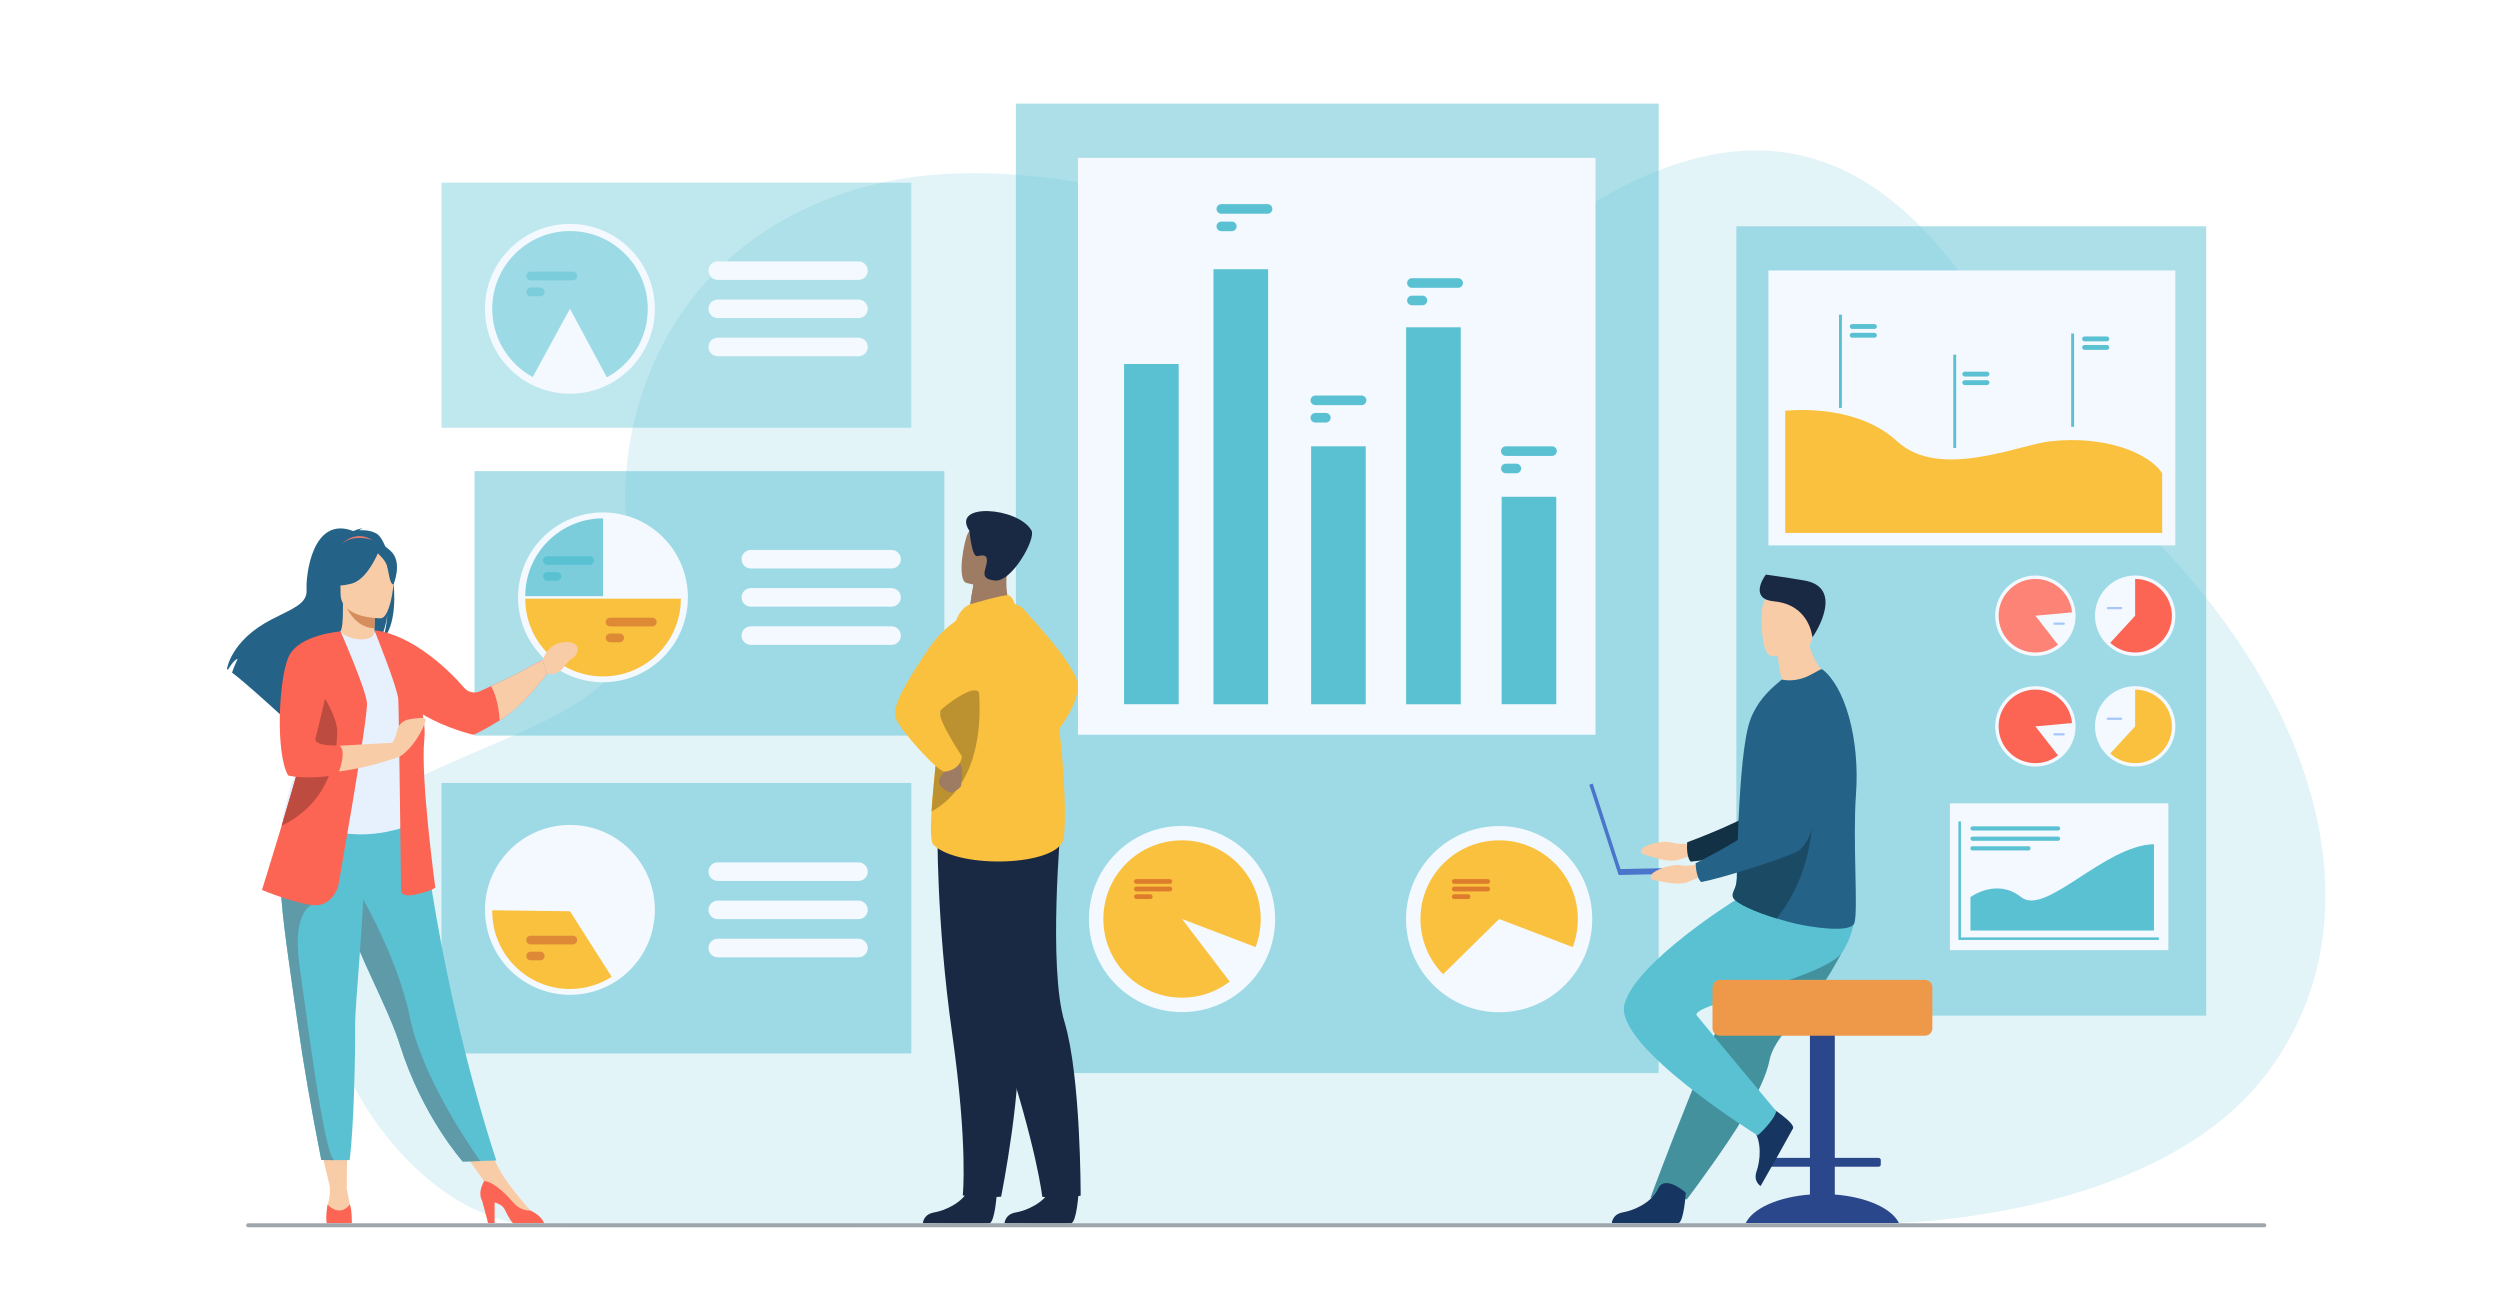 <?xml version="1.0" encoding="utf-8"?>
<!-- Generator: Adobe Illustrator 22.1.0, SVG Export Plug-In . SVG Version: 6.00 Build 0)  -->
<svg version="1.1" id="Слой_2" xmlns="http://www.w3.org/2000/svg" xmlns:xlink="http://www.w3.org/1999/xlink" x="0px" y="0px"
	 viewBox="0 0 3800 2000" style="enable-background:new 0 0 3800 2000;" xml:space="preserve">
<style type="text/css">
	.st0{fill:#FFFFFF;}
	.st1{opacity:0.17;fill:#5AC1D3;enable-background:new    ;}
	.st2{display:none;fill:#AED3FF;}
	.st3{opacity:0.5;fill:#5AC1D3;enable-background:new    ;}
	.st4{fill:#F3F9FF;}
	.st5{fill:#FAC13F;}
	.st6{fill:#5AC1D3;}
	.st7{fill:#FC6454;}
	.st8{fill:#A6C7F9;}
	.st9{fill:#FD8376;}
	.st10{fill:#DD7C2C;}
	.st11{fill:#7BCDDC;}
	.st12{fill:#DD8936;}
	.st13{opacity:0.39;fill:#5AC1D3;enable-background:new    ;}
	.st14{fill:#9CDAE5;}
	.st15{fill:#192944;}
	.st16{fill:#9E7B63;}
	.st17{fill:#BC912F;}
	.st18{fill:#F9CCA8;}
	.st19{fill:#246287;}
	.st20{fill:#E37970;}
	.st21{fill:#D68D5D;}
	.st22{fill:#E7F1FD;}
	.st23{fill:#5F9AA8;}
	.st24{fill:#BD4B3F;}
	.st25{fill:#123144;}
	.st26{fill:#2B478B;}
	.st27{fill:#44919E;}
	.st28{fill:#163560;}
	.st29{fill:#EE9849;}
	.st30{fill:#1B4A65;}
	.st31{fill:#4A75CB;}
	.st32{fill:#9EA6AD;}
</style>
<rect class="st0" width="3800" height="2000"/>
<g>
	<path class="st1" d="M3190.3,741c-125.4-107-276.7-752.3-794.7-416.2c-267.6,173.6-718.9-149.1-1092.5-37.6
		C960.1,389.6,927,726.8,960.2,836.7c67,222-141.6,255-335.2,350.4c-303.6,149.6-80.4,675.4,206.5,677.9
		c286.8,2.5,2024.5-5,2024.5-5s416.7,1.1,590-228.9C3632.5,1383.6,3514.3,1017.4,3190.3,741z"/>
	<g>
		<g>
			<rect x="2661.8" y="344.1" class="st2" width="714.1" height="1199.8"/>
			<rect x="2639.3" y="344" class="st3" width="714.1" height="1199.8"/>
			<rect x="2688" y="411.1" class="st4" width="618.5" height="417.9"/>
			<rect x="2963.9" y="1221.1" class="st4" width="332" height="223.1"/>
			<path class="st5" d="M2713.5,624.4c0,0,105.6-13.2,170.1,46.3s184.8,5.3,233.2,0c84.2-9.2,150.1,18.4,169.7,48.6v90.8h-573V624.4
				z"/>
			<rect x="2795.3" y="478.2" class="st6" width="4.4" height="141.8"/>
			<rect x="2969" y="539.1" class="st6" width="4.4" height="141.8"/>
			<rect x="3148.2" y="507" class="st6" width="4.4" height="141.8"/>
			<path class="st6" d="M2849.2,500h-33.9c-2,0-3.7-1.7-3.7-3.7l0,0c0-2,1.7-3.7,3.7-3.7h33.9c2,0,3.7,1.7,3.7,3.7l0,0
				C2852.9,498.3,2851.2,500,2849.2,500z"/>
			<path class="st6" d="M2849.2,513.3h-33.9c-2,0-3.7-1.7-3.7-3.7l0,0c0-2,1.7-3.7,3.7-3.7h33.9c2,0,3.7,1.7,3.7,3.7l0,0
				C2852.9,511.6,2851.2,513.3,2849.2,513.3z"/>
			<path class="st6" d="M3020.3,572.3h-33.9c-2,0-3.7-1.7-3.7-3.7l0,0c0-2,1.7-3.7,3.7-3.7h33.9c2,0,3.7,1.7,3.7,3.7l0,0
				C3023.9,570.6,3022.3,572.3,3020.3,572.3z"/>
			<path class="st6" d="M3020.3,585.3h-33.9c-2,0-3.7-1.7-3.7-3.7l0,0c0-2,1.7-3.7,3.7-3.7h33.9c2,0,3.7,1.7,3.7,3.7l0,0
				C3023.9,583.6,3022.3,585.3,3020.3,585.3z"/>
			<path class="st6" d="M3202.4,518.8h-33.9c-2,0-3.7-1.7-3.7-3.7l0,0c0-2,1.7-3.7,3.7-3.7h33.9c2,0,3.7,1.7,3.7,3.7l0,0
				C3206.1,517.1,3204.4,518.8,3202.4,518.8z"/>
			<path class="st6" d="M3202.4,531.8h-33.9c-2,0-3.7-1.7-3.7-3.7l0,0c0-2,1.7-3.7,3.7-3.7h33.9c2,0,3.7,1.7,3.7,3.7l0,0
				C3206.1,530.1,3204.4,531.8,3202.4,531.8z"/>
			<g>
				<path class="st4" d="M3184.4,935.9c0-33.7,27.3-61.1,61.1-61.1c33.7,0,61.1,27.3,61.1,61.1s-27.3,61.1-61.1,61.1
					C3211.7,996.9,3184.4,969.6,3184.4,935.9z"/>
				<path class="st7" d="M3301.3,935.9c0,30.9-25,55.9-55.9,55.9c-14.6,0-27.8-5.6-37.8-14.7l37.8-41.2V880
					C3276.3,880,3301.3,905,3301.3,935.9z"/>
				<path class="st8" d="M3224.1,926H3204c-0.9,0-1.7-0.8-1.7-1.7l0,0c0-0.9,0.8-1.7,1.7-1.7h20.1c0.9,0,1.7,0.8,1.7,1.7l0,0
					C3225.8,925.3,3225.1,926,3224.1,926z"/>
			</g>
			<g>
				<circle class="st4" cx="3093.8" cy="935.9" r="61.1"/>
				<path class="st9" d="M3093.8,935.9l34.3,44.1c-9.5,7.4-21.4,11.8-34.3,11.8c-30.9,0-55.9-25-55.9-55.9s25-55.9,55.9-55.9
					c29.1,0,53.1,22.3,55.7,50.8L3093.8,935.9z"/>
				<path class="st8" d="M3136.8,949.7h-14c-0.9,0-1.7-0.8-1.7-1.7l0,0c0-0.9,0.8-1.7,1.7-1.7h14c0.9,0,1.7,0.8,1.7,1.7l0,0
					C3138.5,948.9,3137.8,949.7,3136.8,949.7z"/>
			</g>
			<g>
				<path class="st4" d="M3184.4,1104.1c0-33.7,27.3-61.1,61.1-61.1c33.7,0,61.1,27.3,61.1,61.1c0,33.7-27.3,61.1-61.1,61.1
					S3184.4,1137.8,3184.4,1104.1z"/>
				<path class="st5" d="M3301.3,1104.1c0,30.9-25,55.9-55.9,55.9c-14.6,0-27.8-5.6-37.8-14.7l37.8-41.2v-55.9
					C3276.3,1048.2,3301.3,1073.2,3301.3,1104.1z"/>
				<path class="st8" d="M3224.1,1094.2H3204c-0.9,0-1.7-0.8-1.7-1.7l0,0c0-0.9,0.8-1.7,1.7-1.7h20.1c0.9,0,1.7,0.8,1.7,1.7l0,0
					C3225.8,1093.5,3225.1,1094.2,3224.1,1094.2z"/>
			</g>
			<g>
				<path class="st4" d="M3032.7,1104.1c0-33.7,27.3-61.1,61.1-61.1c33.7,0,61.1,27.3,61.1,61.1c0,33.7-27.3,61.1-61.1,61.1
					C3060.1,1165.2,3032.7,1137.8,3032.7,1104.1z"/>
				<path class="st7" d="M3149.5,1099c-2.6-28.5-26.5-50.8-55.7-50.8c-30.9,0-55.9,25-55.9,55.9s25,55.9,55.9,55.9
					c13,0,24.9-4.4,34.3-11.8l-34.3-44.1L3149.5,1099z"/>
				<path class="st8" d="M3136.8,1117.9h-14c-0.9,0-1.7-0.8-1.7-1.7l0,0c0-0.9,0.8-1.7,1.7-1.7h14c0.9,0,1.7,0.8,1.7,1.7l0,0
					C3138.5,1117.1,3137.8,1117.9,3136.8,1117.9z"/>
			</g>
			<g>
				<polygon class="st6" points="3281.5,1428.7 2976.8,1428.7 2976.8,1248.6 2980.6,1248.6 2980.6,1424.9 3281.5,1424.9 				"/>
			</g>
			<g>
				<path class="st6" d="M3072.1,1363.6c-37.3-29.7-77,0-77,0v50.8H3274v-131.2C3198.2,1285,3109.4,1393.3,3072.1,1363.6z"/>
				<path class="st6" d="M2998.3,1262.4h129.9c1.8,0,3.2-1.4,3.2-3.2s-1.4-3.2-3.2-3.2h-129.9c-1.8,0-3.2,1.4-3.2,3.2
					S2996.5,1262.4,2998.3,1262.4z"/>
				<path class="st6" d="M2998.3,1278h129.9c1.8,0,3.2-1.4,3.2-3.2c0-1.8-1.4-3.2-3.2-3.2h-129.9c-1.8,0-3.2,1.4-3.2,3.2
					C2995.1,1276.5,2996.5,1278,2998.3,1278z"/>
				<path class="st6" d="M2997.7,1292.7h86c1.4,0,2.6-1.2,2.6-2.6v-1.2c0-1.4-1.2-2.6-2.6-2.6h-86c-1.4,0-2.6,1.2-2.6,2.6v1.2
					C2995.1,1291.5,2996.3,1292.7,2997.7,1292.7z"/>
			</g>
		</g>
		<g>
			<rect x="1544.1" y="157.5" class="st3" width="977.1" height="1473.6"/>
			<rect x="1638.5" y="240" class="st4" width="786.7" height="876.8"/>
			<ellipse class="st4" cx="1796.7" cy="1396.9" rx="141.5" ry="141.5"/>
			<path class="st5" d="M1916.3,1396.9c0-66-53.5-119.6-119.6-119.6s-119.6,53.5-119.6,119.6s53.5,119.6,119.6,119.6
				c27.3,0,52.4-9.1,72.5-24.5l-72.5-95.1l111.8,42.7C1913.5,1426.3,1916.3,1412,1916.3,1396.9z"/>
			<ellipse class="st4" cx="2278.7" cy="1397.1" rx="141.5" ry="141.5"/>
			<path class="st5" d="M2278.7,1277.3c-66.1,0-119.6,53.5-119.6,119.6c0,32.7,13.1,62.3,34.4,83.9l85.2-83.9l111.8,42.7
				c5.1-13.2,7.8-27.6,7.8-42.7C2398.3,1330.9,2344.8,1277.3,2278.7,1277.3z"/>
			<g>
				<path class="st10" d="M2261.3,1336.2h-50.9c-2,0-3.6,1.6-3.6,3.6l0,0c0,2,1.6,3.6,3.6,3.6h50.9c2,0,3.6-1.6,3.6-3.6l0,0
					C2264.9,1337.9,2263.3,1336.2,2261.3,1336.2z"/>
				<path class="st10" d="M2261.3,1347.7h-50.9c-2,0-3.6,1.6-3.6,3.6s1.6,3.6,3.6,3.6h50.9c2,0,3.6-1.6,3.6-3.6
					S2263.3,1347.7,2261.3,1347.7z"/>
				<path class="st10" d="M2231.4,1359.3h-21c-2,0-3.6,1.6-3.6,3.6s1.6,3.6,3.6,3.6h21c2,0,3.6-1.6,3.6-3.6
					S2233.4,1359.3,2231.4,1359.3z"/>
			</g>
			<g>
				<path class="st10" d="M1778.2,1336.2h-50.9c-2,0-3.6,1.6-3.6,3.6l0,0c0,2,1.6,3.6,3.6,3.6h50.9c2,0,3.6-1.6,3.6-3.6l0,0
					C1781.9,1337.9,1780.2,1336.2,1778.2,1336.2z"/>
				<path class="st10" d="M1778.2,1347.7h-50.9c-2,0-3.6,1.6-3.6,3.6s1.6,3.6,3.6,3.6h50.9c2,0,3.6-1.6,3.6-3.6
					S1780.2,1347.7,1778.2,1347.7z"/>
				<path class="st10" d="M1748.4,1359.3h-21c-2,0-3.6,1.6-3.6,3.6s1.6,3.6,3.6,3.6h21c2,0,3.6-1.6,3.6-3.6
					S1750.4,1359.3,1748.4,1359.3z"/>
			</g>
			<g>
				<rect x="1708.6" y="553.3" class="st6" width="83" height="517.1"/>
				<rect x="1844.5" y="409.2" class="st6" width="83" height="661.3"/>
				<rect x="1992.9" y="678.4" class="st6" width="83" height="392.1"/>
				<rect x="2137.3" y="497.5" class="st6" width="83" height="573"/>
				<rect x="2282.5" y="755.1" class="st6" width="83" height="315.3"/>
			</g>
			<g>
				<path class="st6" d="M2216.4,422.9h-70.3c-4,0-7.3,3.3-7.3,7.3s3.3,7.3,7.3,7.3h70.3c4,0,7.3-3.3,7.3-7.3
					S2220.4,422.9,2216.4,422.9z"/>
				<path class="st6" d="M2162.1,449.4h-16c-4,0-7.3,3.3-7.3,7.3s3.3,7.3,7.3,7.3h16c4,0,7.3-3.3,7.3-7.3S2166.1,449.4,2162.1,449.4
					z"/>
				<path class="st6" d="M1926.7,310.3h-70.3c-4,0-7.3,3.3-7.3,7.3s3.3,7.3,7.3,7.3h70.3c4,0,7.3-3.3,7.3-7.3
					S1930.7,310.3,1926.7,310.3z"/>
				<path class="st6" d="M1872.4,336.8h-16c-4,0-7.3,3.3-7.3,7.3l0,0c0,4,3.3,7.3,7.3,7.3h16c4,0,7.3-3.3,7.3-7.3l0,0
					C1879.7,340,1876.4,336.8,1872.4,336.8z"/>
				<path class="st6" d="M2069.6,601.2h-70.3c-4,0-7.3,3.3-7.3,7.3s3.3,7.3,7.3,7.3h70.3c4,0,7.3-3.3,7.3-7.3
					S2073.6,601.2,2069.6,601.2z"/>
				<path class="st6" d="M2015.3,627.7h-16c-4,0-7.3,3.3-7.3,7.3l0,0c0,4,3.3,7.3,7.3,7.3h16c4,0,7.3-3.3,7.3-7.3l0,0
					C2022.6,630.9,2019.3,627.7,2015.3,627.7z"/>
				<path class="st6" d="M2359.1,678.4h-70.3c-4,0-7.3,3.3-7.3,7.3s3.3,7.3,7.3,7.3h70.3c4,0,7.3-3.3,7.3-7.3
					C2366.4,681.6,2363.1,678.4,2359.1,678.4z"/>
				<path class="st6" d="M2304.9,704.8h-16c-4,0-7.3,3.3-7.3,7.3s3.3,7.3,7.3,7.3h16c4,0,7.3-3.3,7.3-7.3
					C2312.1,708.1,2308.9,704.8,2304.9,704.8z"/>
			</g>
		</g>
		<g>
			<rect x="698.1" y="716.1" class="st2" width="714.1" height="402"/>
			<rect x="721.3" y="716.1" class="st3" width="714.1" height="402"/>
			
				<ellipse transform="matrix(0.707 -0.707 0.707 0.707 -373.551 914.115)" class="st4" cx="916.7" cy="908" rx="129.1" ry="129.1"/>
			<g>
				<path class="st4" d="M1355.2,835.9h-213.9c-7.8,0-14.1,6.3-14.1,14.1l0,0c0,7.8,6.3,14.1,14.1,14.1h213.9
					c7.8,0,14.1-6.3,14.1-14.1l0,0C1369.3,842.2,1362.9,835.9,1355.2,835.9z"/>
				<path class="st4" d="M1355.2,893.9h-213.9c-7.8,0-14.1,6.3-14.1,14.1l0,0c0,7.8,6.3,14.1,14.1,14.1h213.9
					c7.8,0,14.1-6.3,14.1-14.1l0,0C1369.3,900.3,1362.9,893.9,1355.2,893.9z"/>
				<path class="st4" d="M1355.2,952h-213.9c-7.8,0-14.1,6.3-14.1,14.1s6.3,14.1,14.1,14.1h213.9c7.8,0,14.1-6.3,14.1-14.1
					C1369.3,958.3,1362.9,952,1355.2,952z"/>
			</g>
			<path class="st11" d="M798.4,906.1h118.2V787.9C851.4,787.9,798.4,840.9,798.4,906.1z"/>
			<path class="st5" d="M1034.9,910H916.7l0,0H798.4c0,65.3,52.9,118.2,118.2,118.2l0,0l0,0l0,0l0,0
				C981.9,1028.2,1034.9,975.2,1034.9,910z"/>
			<g>
				<path class="st6" d="M896.2,845.4H832c-3.7,0-6.6,3-6.6,6.6c0,3.7,3,6.6,6.6,6.6h64.2c3.7,0,6.6-3,6.6-6.6
					C902.9,848.4,899.9,845.4,896.2,845.4z"/>
				<path class="st6" d="M846.7,869.5h-14.6c-3.7,0-6.6,3-6.6,6.6c0,3.7,3,6.6,6.6,6.6h14.6c3.7,0,6.6-3,6.6-6.6
					S850.3,869.5,846.7,869.5z"/>
			</g>
			<g>
				<path class="st12" d="M991.5,938.9h-64.2c-3.7,0-6.6,3-6.6,6.6c0,3.7,3,6.6,6.6,6.6h64.2c3.7,0,6.6-3,6.6-6.6
					C998.1,941.8,995.1,938.9,991.5,938.9z"/>
				<path class="st12" d="M941.9,963h-14.6c-3.7,0-6.6,3-6.6,6.6l0,0c0,3.7,3,6.6,6.6,6.6h14.6c3.7,0,6.6-3,6.6-6.6l0,0
					C948.6,966,945.6,963,941.9,963z"/>
			</g>
		</g>
		<g>
			<path class="st2" d="M647.8,1190.1v411.1h714.1v-411.1H647.8z"/>
			<path class="st3" d="M671.1,1190.1v411.1h714.1v-411.1H671.1z"/>
			<circle class="st4" cx="866.3" cy="1383" r="129.1"/>
			<g>
				<path class="st4" d="M1091,1339h213.9c7.8,0,14.1-6.3,14.1-14.1s-6.3-14.1-14.1-14.1H1091c-7.8,0-14.1,6.3-14.1,14.1
					S1083.2,1339,1091,1339z"/>
				<path class="st4" d="M1304.9,1368.9H1091c-7.8,0-14.1,6.3-14.1,14.1s6.3,14.1,14.1,14.1h213.9c7.8,0,14.1-6.3,14.1-14.1
					S1312.6,1368.9,1304.9,1368.9z"/>
				<path class="st4" d="M1304.9,1426.9H1091c-7.8,0-14.1,6.3-14.1,14.1l0,0c0,7.8,6.3,14.1,14.1,14.1h213.9
					c7.8,0,14.1-6.3,14.1-14.1l0,0C1319,1433.3,1312.6,1426.9,1304.9,1426.9z"/>
			</g>
			<path class="st5" d="M866.4,1385.1l-118.2-1.5c0,0.5,0,1,0,1.5c0,65.3,52.9,118.2,118.2,118.2c23.3,0,45.1-6.8,63.4-18.5
				L866.4,1385.1z"/>
			<g>
				<path class="st12" d="M870.7,1422.3h-64.2c-3.7,0-6.6,3-6.6,6.6l0,0c0,3.7,3,6.6,6.6,6.6h64.2c3.7,0,6.6-3,6.6-6.6l0,0
					C877.3,1425.3,874.4,1422.3,870.7,1422.3z"/>
				<path class="st12" d="M821.2,1446.5h-14.6c-3.7,0-6.6,3-6.6,6.6s3,6.6,6.6,6.6h14.6c3.7,0,6.6-3,6.6-6.6
					S824.8,1446.5,821.2,1446.5z"/>
			</g>
		</g>
		<g>
			<rect x="647.8" y="277.6" class="st2" width="714.1" height="372.6"/>
			<rect x="671.1" y="277.6" class="st13" width="714.1" height="372.6"/>
			
				<ellipse transform="matrix(0.707 -0.707 0.707 0.707 -78.137 750.095)" class="st4" cx="866.4" cy="469.4" rx="129.1" ry="129.1"/>
			<path class="st14" d="M866.4,351.2c-65.3,0-118.2,52.9-118.2,118.2c0,44.7,24.8,83.7,61.5,103.7c18.9-35.1,56.7-103.7,56.7-103.7
				l56,104.1c37.1-20,62.2-59.1,62.2-104.1C984.6,404.1,931.6,351.2,866.4,351.2z"/>
			<g>
				<path class="st4" d="M1304.9,397.3H1091c-7.8,0-14.1,6.3-14.1,14.1l0,0c0,7.8,6.3,14.1,14.1,14.1h213.9
					c7.8,0,14.1-6.3,14.1-14.1l0,0C1319,403.6,1312.6,397.3,1304.9,397.3z"/>
				<path class="st4" d="M1304.9,455.3H1091c-7.8,0-14.1,6.3-14.1,14.1c0,7.8,6.3,14.1,14.1,14.1h213.9c7.8,0,14.1-6.3,14.1-14.1
					C1319,461.6,1312.6,455.3,1304.9,455.3z"/>
				<path class="st4" d="M1304.9,513.3H1091c-7.8,0-14.1,6.3-14.1,14.1s6.3,14.1,14.1,14.1h213.9c7.8,0,14.1-6.3,14.1-14.1
					C1319,519.7,1312.6,513.3,1304.9,513.3z"/>
			</g>
			<g>
				<path class="st11" d="M870.7,412.9h-64.2c-3.7,0-6.6,3-6.6,6.6c0,3.7,3,6.6,6.6,6.6h64.2c3.7,0,6.6-3,6.6-6.6
					S874.4,412.9,870.7,412.9z"/>
				<path class="st11" d="M821.2,437.1h-14.6c-3.7,0-6.6,3-6.6,6.6l0,0c0,3.7,3,6.6,6.6,6.6h14.6c3.7,0,6.6-3,6.6-6.6l0,0
					C827.8,440.1,824.8,437.1,821.2,437.1z"/>
			</g>
		</g>
	</g>
	<g>
		<path class="st5" d="M1550.8,921.1c0,0,83.3,86,87.3,118.4s-39.6,83.2-39.6,83.2L1550.8,921.1z"/>
		<path class="st15" d="M1515.2,1813.1c0,0-2.8,45.7-11.7,46.4c-1.2,0.1-44.9,0.1-44.9,0.1l-55.8-0.3c0,0,0.4-13.4,16.7-16.3
			c16.3-2.8,43.6-14.3,53.5-35.8C1483.4,1784.5,1515.2,1813.1,1515.2,1813.1z"/>
		<path class="st15" d="M1639.4,1813.1c0,0-2.8,45.7-11.7,46.4c-1.2,0.1-44.9,0.1-44.9,0.1l-55.9-0.2c0,0,0.5-13.6,16.8-16.4
			s43.6-14.3,53.5-35.8C1607.6,1784.5,1639.4,1813.1,1639.4,1813.1z"/>
		<path class="st15" d="M1453.4,1322.9c0,0,14.6,93.3,69,258.9s61.8,237.3,61.8,237.3s14.7,2.1,30.3,2.1c9.8,0,28.1-3.8,28.1-3.8
			s0.5-181-24.6-264.2c-25.1-83.3-5.4-300.2-5.4-300.2L1453.4,1322.9z"/>
		<path class="st15" d="M1425,1258.1c0,0-2.1,140.6,22.3,313.1c24.3,172.6,16.1,245.8,16.1,245.8s20,3.6,27.1,3.8
			c7.5,0.2,31.2-1.9,31.2-1.9s34.8-172.6,24.8-259s47.7-296.4,47.7-296.4L1425,1258.1z"/>
		<path class="st16" d="M1537.8,929.2l-27.5,20.3l-39.7-8.4c0.5-3.6,3.2-18.6,5.6-32.2c0.1-0.8,0.3-1.6,0.4-2.4
			c2-11.6,3.8-21.5,3.8-21.5l37.1-18.5l13.8-6.9c0,0.2-1.1,12.8-1.2,14.7C1527.5,907,1537.8,929.2,1537.8,929.2z"/>
		<path class="st5" d="M1473.4,918.9c0.9-0.4,54-16,59.8-14.1s9.2,13.1,9.2,13.1l-86.9,19.6C1455.4,937.5,1462.3,923.6,1473.4,918.9
			z"/>
		<path class="st5" d="M1616.5,1275.5c-9,41.1-158.9,46-197.6,8.7c-4.4-4.3-4.6-24-3-50.7c3.2-52.1,13.7-130.5,14.1-170.5
			c0.2-19.3,2.9-39.1,6.4-57.1c7.5-38.3,19-68.3,19-68.3s73.2-23.7,86.9-19.6C1608.4,937.3,1625.5,1234.4,1616.5,1275.5z"/>
		<path class="st17" d="M1416,1233.4c3.2-52.1,13.7-130.5,14.1-170.5c0.2-19.3,2.9-39.1,6.4-57.1l44-7.8
			C1480.5,998,1523.5,1173.9,1416,1233.4z"/>
		<path class="st16" d="M1439.8,1160.8c0,0,3,7.2-3.3,12s-10.4,12.6-9,18.3c1.4,5.7,15.3,15,20.1,13.5c4.8-1.5,14.6-9,13.5-12
			s6.6-26.4-5.1-35.4C1444.3,1148.2,1439.8,1160.8,1439.8,1160.8z"/>
		<path class="st5" d="M1489.1,927c0,0-43,8-77.2,58.5c-34.2,50.4-56.7,87.9-50.4,106.1c6.3,18.2,63.8,81.2,73.7,81.2
			c9.9,0,25.9-7.2,26.8-23.4c0,0-40.5-60.6-32.5-69.7c3.4-3.9,52.5-43.8,59.5-25.7C1500.6,1083.7,1489.1,927,1489.1,927z"/>
		<path class="st16" d="M1527.3,874.9c-8.1,15.6-38.5,29.1-51.1,34c0.1-0.8,0.3-1.6,0.4-2.4c2-11.6,3.8-21.5,3.8-21.5l37.1-18.5
			C1525.7,866.5,1530.7,868.5,1527.3,874.9z"/>
		<path class="st16" d="M1468.5,885.9c0,0,54.9,17.1,65-17.2s24-55.3-10.6-67.7s-45.3-1.3-51.5,9.3
			C1465.2,821,1454.4,880.6,1468.5,885.9z"/>
		<path class="st15" d="M1473.6,807.1c0,0,3.5,40,11.8,38.2c8.3-1.7,15.8-3,14.6,9c-1.2,12-12.7,26,12.8,28.1s62.1-63.6,55.1-76
			C1547.6,770.5,1444.4,763.3,1473.6,807.1z"/>
	</g>
	<g>
		<polygon class="st18" points="485.2,1735.9 502,1806.3 527,1806.2 527.9,1735.9 		"/>
		<polygon class="st18" points="695.8,1738.9 743.4,1806.3 761.9,1782.5 733.3,1729.6 		"/>
		<path class="st19" d="M572.2,811c-8.6-4.9-19-5.4-26.2-5c1.9-1.9,5.5-2.6,5.5-2.6c-4.5-0.7-14.5,3.8-14.5,3.8
			c-62.5-24.1-72.3,67.9-71,89.3c1.3,21.4-21,28.4-53.5,45.2c-62,32.1-67.5,75.2-67.5,75.2c0.5,0.3,1,0.6,1.5,1
			c3.1-5.2,9.4-15,14.8-16.5c-0.2,0.5-6.3,13.5-8.6,20.9c18.3,13.9,52.5,44.8,76.4,66.6c-0.1-4.3,0.1-10.3,1.6-13.5l2.9,17.7
			c12.8,11.7,21.6,20,21.6,20c-1.6-17.3,78.1-108.4,119.7-135.7c10.1-14.9,13.7-41.2,14-43.3c-1.7,20.9-5.3,32.6-8.5,39.2
			C615.6,940.8,595.1,824,572.2,811z"/>
		<path class="st18" d="M572.4,978.7c0.2,0.1-20.1,10.6-35.3,6.5c-14.4-3.9-23.7-22.5-23.5-22.6c6.1-1.2,7.8-9.6,7.7-45.4l2.7,0.5
			l46.2,9.1c0,0-1.1,14.5-1.1,28.2C569.1,966.5,569.8,977.4,572.4,978.7z"/>
		<path class="st20" d="M520.2,826c0,0,22.8-24.3,51.4-1.2C571.6,824.8,554.9,821.9,520.2,826z"/>
		<path class="st21" d="M570.2,926.8c0,0-1.1,14.5-1.1,28.2c-25.9-0.7-39.5-24.3-45.1-37.4L570.2,926.8z"/>
		<path class="st19" d="M519.3,912.6c0,0-13.5-21.4-16.8-39.7c-2.3-13.1,4.3-61.5,53-54.5c0,0,14.1,1.4,27.4,10.4
			c10.6,7.1,25.8,22.5,8.8,64.8l-4.4,14.3L519.3,912.6z"/>
		<path class="st6" d="M754.4,1764l-24.5,0.7l-26.5,0.8c0,0-61.2-68.2-95.6-177.4c-0.8-2.5-1.6-5.1-2.5-7.7
			c-18.8-54.8-57.8-123.6-78.3-185.9c-3.3-9.9-6.2-19.3-8.8-28.1c-0.8-2.8-1.7-5.6-2.4-8.3c-15.1-52.6-19.5-87.1-23.6-124l148.3,1.2
			C640.4,1235.4,664.3,1487.2,754.4,1764z"/>
		<path class="st22" d="M619.6,1150.2C619.3,1220.7,630,1251,630,1251s-63.5,32.3-138.9,8.5c-0.9-0.3-62.5-14.3-62.5-14.3
			c1.3-2.9,12.5-50.4,13.7-53c15.9-34.2,28-49.2,29.9-59.7c3.5-19.6,3.6-39.9,1.8-59.1c-4.6-50.7-18.3-92.8-18.3-92.8
			c20.6-4.7,40.3-12.7,61.7-20.7c4.9,6.1,19.4,12.3,32.5,12c15-0.3,19.7-6.7,19.2-13.8c16,8.9,28.7,17.4,28.7,17.4
			c13.6,23.6,41.2,46.6,43.2,82.9C641.6,1067.1,619.6,1148.2,619.6,1150.2z"/>
		<path class="st23" d="M492.1,1158c-6.5,9.2-18.9,64.9-49.8,71.9c15.9-39.7,28-57.2,29.9-69.4c3.5-22.8,3.6-46.4,1.8-68.7
			c10.3-18.1,18.1-30.6,18.1-30.6c0.8-2.9,16.4-51.3,21.5-8.1C518.6,1096.5,499.4,1147.8,492.1,1158z"/>
		<path class="st18" d="M578.9,939.8c0,0-61.2,1-61.2-37.1s-8-63.6,31.1-65.9c39-2.3,46.7,12.3,49.8,25
			C601.6,874.5,594.8,938.5,578.9,939.8z"/>
		<path class="st19" d="M596.7,840.6c-9.4-11.4-16.6-9-20.6-5.5c-13.2-19.8-55,8.8-55,8.8c-4.1,27.3-23.8,43-23.8,43
			s11.1,6.9,36.8,0.3c20.2-5.2,34.9-34,40.2-46c3.6,3.2,11.3,10.7,13.6,18c3,9.7,4.4,29.7,10.2,29
			C598.2,888.2,610.9,857.8,596.7,840.6z"/>
		<path class="st18" d="M501.1,1802.4c0,0,2,13.9-3.2,28.9c0,0-4.1,18.7,14.3,19s22.9-1.4,20.8-12.8c-2.1-11.4-6-31.2-6-31.2
			L501.1,1802.4z"/>
		<path class="st7" d="M534.8,1859.4L534.8,1859.4h-38.1h-0.1c-2.1-9.8,1.3-28.2,1.3-28.2c20.8,19.9,33.8-0.5,33.8-0.5
			C535.2,1839.3,534.8,1859.4,534.8,1859.4z"/>
		<path class="st18" d="M806.2,1840.1c0,0-33.9-38.5-44.3-57.6l-25.2,12.9l56.3,52.9l13.2-1.7V1840.1z"/>
		<path class="st7" d="M827,1859.3h-47c-4.1-3.7-8.1-11.2-12.9-21.1c-2.8-5.6-9-8.8-15.3-10.5v31.6H742l-9-33.6
			c-6-11.2-1.5-21.6,2.7-30.5c4.9,0,19.2,3.5,44.2,32.3c8.2,9.5,17.3,12.8,26.3,12.5c0.1,0.1,0.2,0.1,0.4,0.2
			C820.8,1846.9,825.5,1854.9,827,1859.3z"/>
		<path class="st7" d="M824.7,1003c0,0-40.1,22.4-54.5,28.9c-5.1,2.3-14.3,6.6-23.8,11c-5.7,2.7-11.5,5.4-16.5,7.7
			c-8.4,4-18.5,1.8-24.5-5.3c-21.7-25.4-78-80.4-136.1-87.3l-0.2-0.1c0,0,0,0,0,0.1c0,0,0,0-0.1,0l0.3,0.6
			c3.3,8.1,35.1,87.7,36.1,104.5c1,17.7,4.2,289.3,4.2,289.3s-2.1,12.5,21.9,7.3c23.9-5.2,30.2-10.4,30.2-10.4
			s-22.9-167.5-16.7-225.8c1.2-11.4,0.1-24.3-2.4-37.6c35.4,21.4,77.1,31,77.1,31s15.6-6.8,39.7-21.8c10.1-6.3,21.9-16.3,33.5-27
			c14-12.8,38.1-43.8,38.1-43.8L824.7,1003z"/>
		<path class="st23" d="M729.9,1764.8l-26.5,0.8c0,0-61.2-68.2-95.6-177.4c-0.8-2.5-1.6-5.1-2.5-7.7
			c-18.8-54.8-57.8-123.6-78.3-185.9c-3.3-9.9-6.2-19.3-8.8-28.1c-0.8-2.8-1.7-5.6-2.4-8.3l21.8-16.6c0,0,65.6,106.2,85.8,206
			C641,1634.4,711.6,1738.8,729.9,1764.8z"/>
		<path class="st6" d="M539.8,1556.9c0.4,48.6-2.1,160.3-8.4,206.5h-23.5c-13,0-19.5-0.2-19.5-0.2c-15.9-80.4-27.2-146.9-35.4-204.2
			c-6.7-47-12.7-87.4-17.3-122.1c-4.6-34.9-7.9-64.2-9-88.9c-0.2-3.9-0.3-7.7-0.4-11.4c-0.1-3.7-0.1-7.3-0.1-10.8l128.1-12.5
			C552.7,1398.5,539.6,1528.7,539.8,1556.9z"/>
		<path class="st23" d="M507.9,1763.4c-13,0-19.5-0.2-19.5-0.2c-15.9-80.4-27.2-146.9-35.4-204.2c-6.7-47-12.7-87.4-17.3-122.1
			c-4.6-34.9-7.9-64.2-9-88.9l47,27.7c0,0-30,10.6-18.6,90.7C466.6,1546.5,492,1752.1,507.9,1763.4z"/>
		<path class="st7" d="M514,1347.2c0,0-9,32.6-40.2,28.4s-75.6-22.9-75.6-22.9s13.3-42.2,29.9-97.5c20.1-67.1,44.9-153.5,56.7-208
			c3.3-15.3,5.5-28,6.4-37.2l26.4-50.3c0,0,38.1,86.7,40.2,108.6C559.7,1090.2,514,1347.2,514,1347.2z"/>
		<path class="st18" d="M625.5,1092.7c-15,2-20.8,10-22.6,20.7c-1,5.8-4,11.6-6.5,15.6c-15,0.8-50.6,2.7-80.6,4.6l-2.5,39.3
			c24.6-3.1,54.8-9.3,89.6-21.2c2.7-0.5,6-2.1,10.2-5.5c21.6-17.7,33.8-47.2,33.8-51.5C646.9,1090.5,640.5,1090.8,625.5,1092.7z"/>
		<path class="st24" d="M512.6,1114.1c-1.4,35.4-9.7,104.1-84,140.8c-0.2,0.1-0.4,0.2-0.6,0.3c20.1-67.1,44.9-153.5,56.7-208
			C498.3,1067.6,513.3,1094.6,512.6,1114.1z"/>
		<path class="st7" d="M517.5,959.8c0,0-63.5,4.5-78.8,38.5c-15.3,34-20.1,147.1-0.7,180.4c0,0,26.7,7.6,74-1.2
			c0.6-0.1,1.2-0.2,1.7-0.3c0,0,15.1-36.9,1.6-44.2c0,0-39.9,2.1-35.7-11.1S517.5,959.8,517.5,959.8z"/>
		<g>
			<path class="st18" d="M867.8,976.3c-34.2-4.4-42.8,26.7-42.8,26.7l6.4,21.3c10.5,1.5,19.7-1.3,28.2-13.4
				c8.5-12.1,10.8-7.5,16.2-16.5C883.1,982.1,871.7,977.5,867.8,976.3z"/>
			<path class="st18" d="M770.2,1031.9c-5.1,2.3-14.3,6.6-23.8,11c5.1,9,11.4,25.3,13.1,52.2c10.1-6.3,23.3-16.8,34.5-27.8
				c18-17.7,37.1-43,37.1-43l-6.4-21.3C824.7,1003,784.6,1025.4,770.2,1031.9z"/>
		</g>
	</g>
	<g>
		<g>
			<path class="st18" d="M2582.5,1279.4c0,0-24.3,6.2-39.7,1.6c-15.4-4.7-42,3-46.3,8.6s-2.7,7.9,4.9,9.8s34.7,13.5,52.5,6.8
				s41-6.9,41-6.9L2582.5,1279.4z"/>
			<path class="st25" d="M2792.4,1068.4c0,0-27.3,194-72.5,211.3c-22.3,8.6-120.8,28-150,30c0,0-7.1-5.8-5.4-29.4
				c0,0,103.2-37.9,117.9-58.5c21.8-30.7-13.6-125.3,13.8-154.1C2723.7,1038.9,2769.8,1026.5,2792.4,1068.4z"/>
		</g>
		<path class="st26" d="M2788.9,1815.7v-42.3h66.6c1.8,0,3.3-1.5,3.3-3.3v-6.8c0-1.8-1.5-3.3-3.3-3.3h-66.6v-240.7
			c0-6.8-5.5-12.3-12.3-12.3h-13.2c-6.8,0-12.3,5.5-12.3,12.3V1760h-66.6c-1.8,0-3.3,1.5-3.3,3.3v6.8c0,1.8,1.5,3.3,3.3,3.3h66.6
			v42.3c-48.2,3.6-86.8,21-97.6,43.4h232.9C2875.7,1836.7,2837.1,1819.4,2788.9,1815.7z"/>
		<path class="st27" d="M2783.2,1477c-8,13.5-17.2,26.2-26.7,38.1c-29.3,37-61.3,67.6-66.8,96.4c-1.1,5.8-2.9,11.9-5.2,18.5
			s-5.2,13.6-8.5,20.7c-12.4,27-31.1,57.3-49.6,84.9c-32.1,47.6-62.3,87.3-62.3,87.3l-55.4-2.4c2.2-5.6,26.4-71.3,58.7-151.6
			c13.1-32.6,27.1-67.3,40.5-100.7c1.8-4.5,3.6-8.9,5.4-13.3c4.1-10.2,8.2-20.3,12.1-30.1c30.4-75.4,54.5-135.5,54.5-135.5
			s121.3-46,133.9-16.2C2824.2,1397.7,2815.8,1421.8,2783.2,1477z"/>
		<path class="st28" d="M2562.4,1812.9c0,0-2.8,45.7-11.7,46.4c-1.2,0.1-44.9,0.1-44.9,0.1l-55.8-0.3c0,0,0.4-13.4,16.7-16.3
			c16.3-2.8,43.6-14.3,53.5-35.8C2530.6,1784.3,2562.4,1812.9,2562.4,1812.9z"/>
		<path class="st28" d="M2690.6,1682.3c0,0,38.5,24.8,34.8,32.8c-0.5,1.1-21.8,39.2-21.8,39.2l-27.5,48.5c0,0-11.6-6.9-6.1-22.5
			s8.8-45-5.2-64.1C2650.1,1696.1,2690.6,1682.3,2690.6,1682.3z"/>
		<path class="st6" d="M2638.5,1367.6c0,0-152.3,94.8-169.3,158.6c-17,63.7,202.5,199.7,202.5,199.7s24.1-21.2,28.3-36.8
			c0,0-99.2-118.9-120.8-145.5c-13.2-16.4,195.5-56.7,221-96.3c25.5-39.7,16.4-73,16.4-73L2638.5,1367.6z"/>
		<path class="st29" d="M2925.9,1489.4h-311.6c-6.2,0-11.3,5.1-11.3,11.3v62.3c0,6.2,5.1,11.3,11.3,11.3h311.6
			c6.2,0,11.3-5.1,11.3-11.3v-62.3C2937.2,1494.5,2932.1,1489.4,2925.9,1489.4z"/>
		<path class="st18" d="M2708.9,1035.2c-15,9.3-23.2,21-23.2,21c36.5,9.4,96.9-24.4,96.9-24.4s-23.5-15.8-32.2-50.4
			c-0.4-1.7-0.8-3.5-1.2-5.4c-1.1-5.8-1.8-12.2-2-19l-16.8,15l-27.9,25c0,0,0.6,10.4,4.1,28.2
			C2707.4,1028.3,2708.1,1031.6,2708.9,1035.2z"/>
		<path class="st19" d="M2821.1,1207.3c-5.2,70.3,3.6,177.1-2.4,195.6c-5.1,16-65.3,6.5-88.6,1.2c-8.6-2-19-4.8-29.8-8.1
			c-30-9.3-62.8-22.6-66.3-32.5c-0.1-0.4-0.3-0.8-0.3-1.1c-0.3-1.4-0.3-2.8,0.1-4.1c1.2-5,5.7-10.5,6.2-22.9
			c0.6-13.9,0.5-30.3,1-47.9c0-2,0.1-4.1,0.3-6.1v-0.7c0-0.4,0-0.7,0-1.1c0.5-19.6,1.5-40.3,2.7-60.7c0.8-12.9,1.6-25.6,2.6-37.8
			c2.6-31.5,6.2-59.5,10.8-77.2c7.6-28.8,24.5-47.7,39.8-61.5l11.1-9.5c12.4,2.7,27,0.9,40.2-5.4c14.3-6.8,19.3-11.7,21.8-9.8
			C2803.5,1043.2,2827.3,1121.3,2821.1,1207.3z"/>
		<path class="st30" d="M2700.5,1396.1c-30-9.3-62.8-22.6-66.3-32.5c-0.1-0.4-0.3-0.8-0.3-1.1c0-1.4,0-2.8,0.1-4.1
			c1.2-5,5.7-10.5,6.2-22.9c0.6-13.9,0.5-30.3,1-47.9c0-2,0.1-4.1,0.3-6.1v-0.7c0-0.4,0-0.7,0-1.1l113.5-51.5
			C2755,1228.1,2761.6,1319.6,2700.5,1396.1z"/>
		<path class="st18" d="M2702.7,997c0,0,0.6,10.4,4.1,28.2c27.2-8.8,39.6-33.4,43.7-43.8c1.2-2.9,1.7-4.8,1.7-4.8s-1.1-0.2-2.9-0.6
			c-3.8-0.8-11-2.3-18.7-4L2702.7,997z"/>
		<path class="st18" d="M2691.7,996.7c0,0,59.8,6.7,63.4-30.5c3.6-37.3,13.8-61.5-24.2-67.4s-46.8,7.6-51.1,19.8
			C2675.6,930.7,2676.2,994,2691.7,996.7z"/>
		<path class="st15" d="M2754.8,968.7c0,0-3.8-49.5-58.2-54.6c-37.3-3.5-16.5-35.6-12.5-40.7c0,0,28.6,3.9,57.8,8.8
			C2803.4,892.3,2760.9,961,2754.8,968.7z"/>
		<g>
			
				<rect x="2438" y="1188.5" transform="matrix(0.951 -0.309 0.309 0.951 -270.066 815.848)" class="st31" width="5.5" height="144.1"/>
			
				<rect x="2460.2" y="1319.1" transform="matrix(1 -2.135557e-02 2.135557e-02 1 -27.689 54.455)" class="st31" width="151.2" height="9"/>
		</g>
		<g>
			<path class="st18" d="M2595,1309.3c0,0-23.5,8.9-39.3,6c-15.9-2.9-41.4,7.6-45.1,13.7c-3.6,6.1-1.8,8.1,6,9.2s36,9.6,52.9,1
				s40-11.4,40-11.4L2595,1309.3z"/>
			<path class="st19" d="M2780.4,1076.4c0,0-5.7,195.8-48.7,218c-21.2,11-117,41.2-145.8,46.3c0,0-7.7-5-8.6-28.6
				c0,0,98.4-49.1,110.7-71.2c18.3-32.9-27.3-123.1-3.2-154.7C2708.8,1054.6,2753.3,1037.2,2780.4,1076.4z"/>
		</g>
	</g>
	<path class="st32" d="M3441.8,1865.4H377.2c-1.6,0-3-1.3-3-3l0,0c0-1.6,1.3-3,3-3h3064.6c1.6,0,3,1.3,3,3l0,0
		C3444.8,1864,3443.5,1865.4,3441.8,1865.4z"/>
</g>
</svg>
